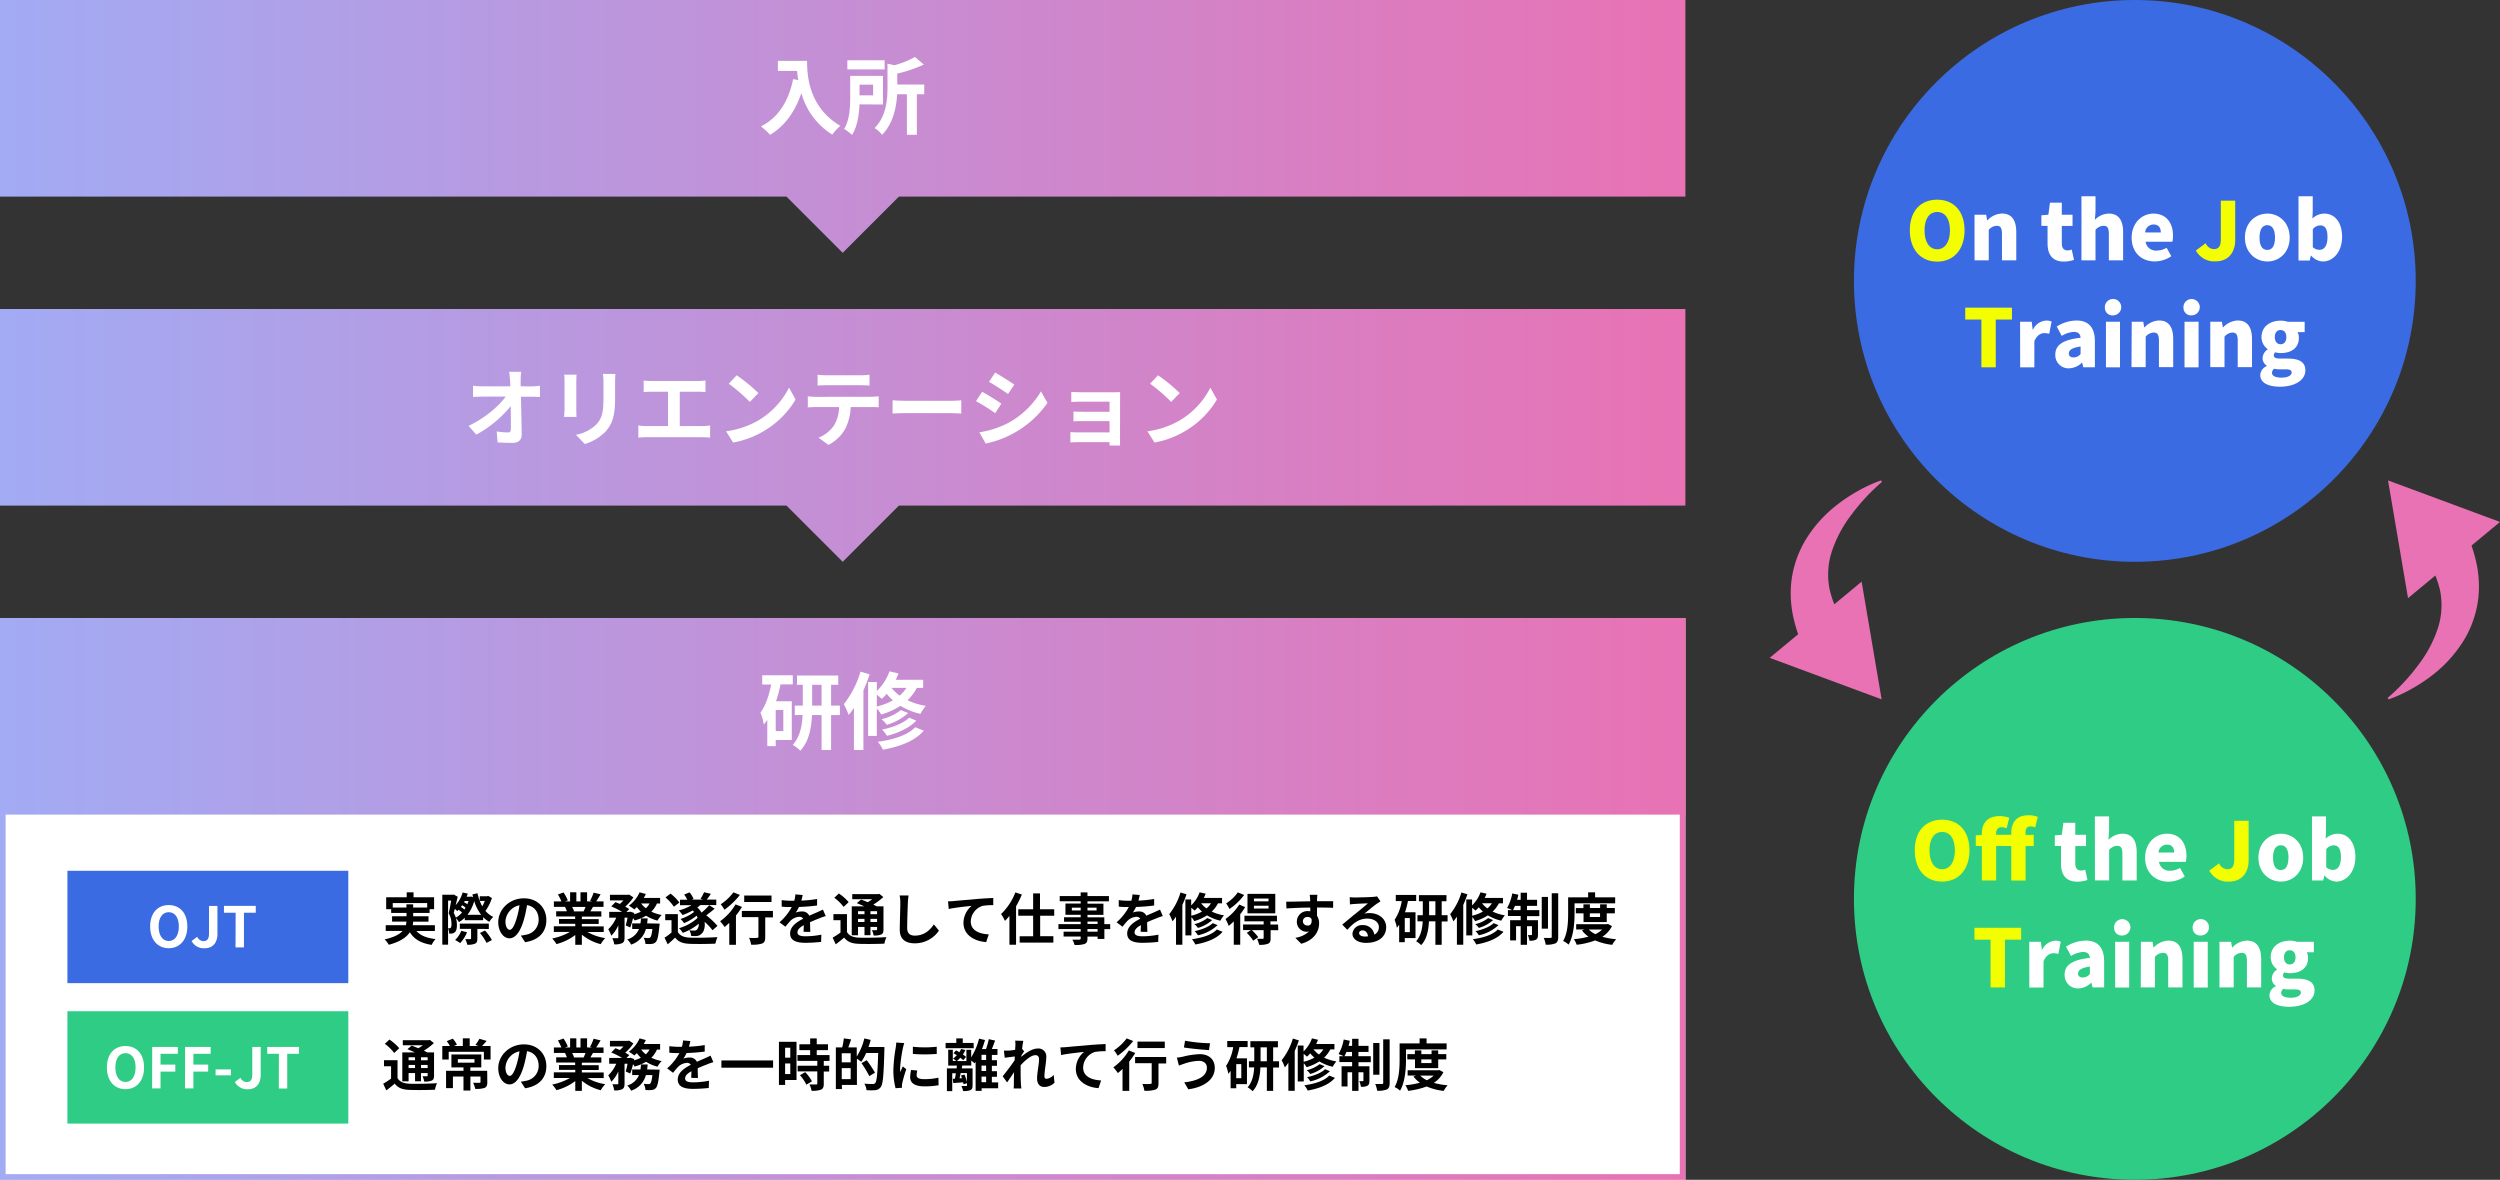 <svg xmlns="http://www.w3.org/2000/svg" xmlns:xlink="http://www.w3.org/1999/xlink" width="890" height="420" viewBox="0 0 890 420"><rect x="0" y="0" width="890" height="420" fill="#333333" stroke="none"/><defs><style>.cls-1{fill:#fff;}.cls-2{fill:url(#名称未設定グラデーション_7);}.cls-3{fill:url(#名称未設定グラデーション_7-2);}.cls-4{fill:url(#名称未設定グラデーション_7-3);}.cls-5{fill:url(#名称未設定グラデーション_7-4);}.cls-6{fill:#3b6be2;}.cls-7{fill:#f3ff00;}.cls-8{fill:#2ecc84;}.cls-9{fill:#e872b4;}</style><linearGradient id="名称未設定グラデーション_7" y1="320" x2="600" y2="320" gradientUnits="userSpaceOnUse"><stop offset="0" stop-color="#a2abf4"/><stop offset="1" stop-color="#e872b4"/></linearGradient><linearGradient id="名称未設定グラデーション_7-2" y1="45" y2="45" xlink:href="#名称未設定グラデーション_7"/><linearGradient id="名称未設定グラデーション_7-3" y1="155" y2="155" xlink:href="#名称未設定グラデーション_7"/><linearGradient id="名称未設定グラデーション_7-4" y1="255" y2="255" xlink:href="#名称未設定グラデーション_7"/></defs><g id="レイヤー_2" data-name="レイヤー 2"><g id="category"><rect class="cls-1" y="220" width="600" height="200"/><path class="cls-2" d="M598,222V418H2V222H598m2-2H0V420H600V220Z"/><polygon class="cls-3" points="0 0 0 70 280 70 300 90 320 70 600 70 600 0 0 0"/><path class="cls-1" d="M287.31,21.67c0,5.67.81,16.62,11.85,23.13a19.21,19.21,0,0,0-2.88,3.12,25.35,25.35,0,0,1-11-14.79C283,39.85,279.39,44.83,274.17,48A28.49,28.49,0,0,0,270.9,45c6.24-3.15,9.81-8.94,11.46-16.83l1.83.33c-.21-1.14-.33-2.22-.42-3.24h-6.84V21.67Z"/><path class="cls-1" d="M306,37.15c-.18,3.66-.81,8-2.67,10.89a15.46,15.46,0,0,0-2.82-2.13c2-3.21,2.16-7.89,2.16-11.34V27h11.67v10.2Zm8.94-12.45H301.65V21.46h13.26ZM306,30.13v3.81h4.83V30.13Zm23,3.42H326.4V48h-3.54V33.55h-3.48C319.11,38.14,318,44,314,48a8.82,8.82,0,0,0-2.64-2.4c4.17-4.23,4.59-10.17,4.59-14.61V22.66l2.46.57a33.66,33.66,0,0,0,7.32-2.94l3.15,2.7a49.26,49.26,0,0,1-9.45,3.21v3.9h9.63Z"/><polygon class="cls-4" points="0 110 0 180 280 180 300 200 320 180 600 180 600 110 0 110"/><path class="cls-1" d="M189.12,137.56a23.19,23.19,0,0,0,3.12-.24v4c-1,0-2.1-.09-2.91-.09h-3.87c.09,4.38.21,9.39.27,13.44,0,1.92-1.08,3-3.36,3-1.83,0-3.51-.06-5.22-.18l-.33-3.9a25.48,25.48,0,0,0,4,.36c.75,0,1.05-.39,1.05-1.26,0-2,0-5-.06-8.1a41.25,41.25,0,0,1-12.24,10.14l-2.76-3.12c5.82-2.76,10.77-7,13.2-10.41h-8.19c-1.08,0-2.37.06-3.42.12v-4a28.72,28.72,0,0,0,3.33.21h9.93q0-1.17-.09-2.16c-.06-.87-.15-2-.3-3h4.26a25.66,25.66,0,0,0-.18,3l0,2.16Z"/><path class="cls-1" d="M205.26,133.39c-.06.66-.09,1.32-.09,2.28v10.14c0,.75,0,1.92.09,2.61h-4.44c0-.57.15-1.74.15-2.64V135.67a20.4,20.4,0,0,0-.12-2.28Zm13.83-.27c-.06.84-.12,1.8-.12,3v5.94c0,6.45-1.26,9.21-3.48,11.67a17.43,17.43,0,0,1-7.29,4.35l-3.15-3.3A14,14,0,0,0,212.4,151c2-2.25,2.43-4.5,2.43-9.18v-5.7a21.16,21.16,0,0,0-.18-3Z"/><path class="cls-1" d="M250,151.69a17.58,17.58,0,0,0,2.79-.24v4.35a23.26,23.26,0,0,0-2.79-.15H230.19a25.07,25.07,0,0,0-2.94.15v-4.35a16.2,16.2,0,0,0,2.94.24h7.62V139.45H232c-.81,0-2.1.06-2.85.12v-4.11a22,22,0,0,0,2.85.18h16.32c.9,0,1.95-.09,2.82-.18v4.11c-.9-.06-1.95-.12-2.82-.12H242v12.24Z"/><path class="cls-1" d="M270,149.65A28.45,28.45,0,0,0,280.89,138l2.34,4.23a31.9,31.9,0,0,1-11.1,11.1A32.49,32.49,0,0,1,261,157.54l-2.52-4A30.92,30.92,0,0,0,270,149.65Zm0-9.72-3.06,3.15a62.38,62.38,0,0,0-7.5-6.48l2.82-3A63,63,0,0,1,270,139.93Z"/><path class="cls-1" d="M310.08,141.25a23.08,23.08,0,0,0,2.73-.18V145c-.75-.06-1.89-.09-2.73-.09h-7.23a19,19,0,0,1-1.92,7.71,14.39,14.39,0,0,1-6,5.76l-3.51-2.55a12.46,12.46,0,0,0,5.43-4.29,12.89,12.89,0,0,0,1.86-6.63h-8.25c-.87,0-2,.06-2.88.12v-3.93c.9.09,1.95.18,2.88.18Zm-15.81-4.11c-1,0-2.31.06-3.21.12v-3.87a22.35,22.35,0,0,0,3.18.21H306.3a23.5,23.5,0,0,0,3.24-.21v3.87c-1.05-.06-2.19-.12-3.24-.12Z"/><path class="cls-1" d="M317.76,142.51c1.08.09,3.27.18,4.83.18H338.7c1.38,0,2.73-.12,3.51-.18v4.71c-.72,0-2.25-.15-3.51-.15H322.59c-1.71,0-3.72.06-4.83.15Z"/><path class="cls-1" d="M356.49,143.71l-2.19,3.36a78.35,78.35,0,0,0-6.84-4.26l2.19-3.33C351.66,140.56,355,142.63,356.49,143.71Zm2.43,6.87a30.58,30.58,0,0,0,11.67-11.25l2.31,4.08a35.6,35.6,0,0,1-22,14.49l-2.25-4A33.29,33.29,0,0,0,358.92,150.58Zm2.19-13.65-2.25,3.33c-1.68-1.17-4.8-3.21-6.78-4.32l2.19-3.3C356.25,133.75,359.55,135.85,361.11,136.93Z"/><path class="cls-1" d="M398.73,156.61c0,.48,0,1.5,0,2H395c0-.27,0-.75,0-1.2H383.64c-.84,0-2.07.06-2.58.09v-3.69a25.74,25.74,0,0,0,2.61.12H395v-4h-9.57c-1.14,0-2.58,0-3.27.06V146.5c.78.06,2.13.09,3.27.09H395V143h-9.9c-1.11,0-3,.06-3.72.12v-3.63c.78.09,2.61.15,3.72.15h11.34c.72,0,1.83,0,2.31-.06,0,.39,0,1.38,0,2Z"/><path class="cls-1" d="M420,149.65A28.45,28.45,0,0,0,430.89,138l2.34,4.23a31.9,31.9,0,0,1-11.1,11.1A32.49,32.49,0,0,1,411,157.54l-2.52-4A30.92,30.92,0,0,0,420,149.65Zm0-9.72-3.06,3.15a62.38,62.38,0,0,0-7.5-6.48l2.82-3A63,63,0,0,1,420,139.93Z"/><rect class="cls-5" y="220" width="600" height="70"/><path class="cls-1" d="M277.86,243.64a44.84,44.84,0,0,1-1.59,6h5.61v13.8h-5.73v2.19h-3v-9.33c-.39.57-.81,1.14-1.23,1.65a19.82,19.82,0,0,0-1.2-4.26c1.83-2.46,3.06-6.09,3.81-10h-3.18V240.4h10.89v3.24Zm1,9.12h-2.7v7.5h2.7Zm20.16,1.8h-3.15V267h-3.39V254.56h-3.42c-.18,4.41-1.05,9.42-4.14,12.69a14.31,14.31,0,0,0-2.7-2.07c2.58-2.79,3.33-7,3.51-10.62h-2.79V251.2h2.85v-7.41h-2.07v-3.3h14.7v3.3h-2.55v7.41H299Zm-6.54-3.36v-7.41h-3.36v7.41Z"/><path class="cls-1" d="M309.6,240.07c-.63,1.86-1.38,3.81-2.22,5.67V267H304V252a24,24,0,0,1-1.89,2.52,28,28,0,0,0-1.71-3.84,34,34,0,0,0,5.94-11.58Zm16.8,4.8a16.27,16.27,0,0,1-3.33,4.41,23.27,23.27,0,0,0,6.54,2,14.38,14.38,0,0,0-1.92,2.85,22.65,22.65,0,0,1-7.14-2.85,25.87,25.87,0,0,1-6.84,3.09,13.1,13.1,0,0,0-1.56-2.16V262h-3.09V242.8h3.09V246a18.24,18.24,0,0,0,4.5-7l3.24.75c-.3.75-.63,1.53-1,2.25h9.75v2.88Zm-14.25,6.66a22.79,22.79,0,0,0,5.73-2.22,19.88,19.88,0,0,1-2.22-2.31,16.53,16.53,0,0,1-1.74,1.8,17.14,17.14,0,0,0-1.77-1.44Zm16.71,8.58c-3.12,3.66-8.43,5.67-14.55,6.78a12.43,12.43,0,0,0-1.8-2.82c5.52-.75,10.71-2.37,13.29-5.19Zm-5.55-6.27a19.41,19.41,0,0,1-7.62,4.2,9.27,9.27,0,0,0-1.89-2,18,18,0,0,0,6.9-3.24Zm2.88,2.7c-2.37,2.58-6.36,4.38-10.44,5.43a10.89,10.89,0,0,0-1.74-2.22c3.75-.78,7.65-2.28,9.63-4.26Zm-8.79-11.67a14.11,14.11,0,0,0,2.88,2.76,11.69,11.69,0,0,0,2.4-2.76Z"/><circle class="cls-6" cx="760" cy="100" r="100"/><path class="cls-7" d="M679.9,82c0-7,3.94-10.91,9.74-10.91s9.74,4,9.74,10.91-3.94,11.14-9.74,11.14S679.9,88.92,679.9,82Zm14.29,0c0-4.11-1.75-6.54-4.55-6.54s-4.51,2.43-4.51,6.54,1.71,6.74,4.51,6.74S694.19,86.09,694.19,82Z"/><path class="cls-1" d="M702.93,76.44h4.14l.35,2h.11a7.36,7.36,0,0,1,5.2-2.42c3.54,0,5.06,2.54,5.06,6.59V92.69H712.7V83.26c0-2.22-.6-2.88-1.88-2.88A3.88,3.88,0,0,0,708,81.83V92.69h-5.06Z"/><path class="cls-1" d="M728.93,86.66V80.41h-2.2V76.64l2.49-.2.57-4.29H734v4.29h3.82v4H734v6.2c0,1.79.85,2.51,2.05,2.51a5.47,5.47,0,0,0,1.49-.29l.8,3.66a11.9,11.9,0,0,1-3.69.6C730.59,93.09,728.93,90.52,728.93,86.66Z"/><path class="cls-1" d="M741,69.87h5v5.48l-.22,2.89a7.2,7.2,0,0,1,5-2.2c3.54,0,5.05,2.54,5.05,6.59V92.69h-5.08V83.26c0-2.22-.6-2.88-1.89-2.88A3.89,3.89,0,0,0,746,81.83V92.69h-5Z"/><path class="cls-1" d="M758.87,84.58c0-5.29,3.77-8.54,7.72-8.54,4.68,0,7,3.4,7,7.85a9.41,9.41,0,0,1-.23,2.17h-9.54a3.71,3.71,0,0,0,4.05,3.14,6.66,6.66,0,0,0,3.43-1l1.69,3a10.54,10.54,0,0,1-5.83,1.86C762.47,93.09,758.87,90,758.87,84.58Zm10.37-1.83c0-1.63-.71-2.83-2.57-2.83a3,3,0,0,0-3,2.83Z"/><path class="cls-7" d="M781.73,89.18l3.49-2.6a3.34,3.34,0,0,0,2.85,2.11c1.66,0,2.54-.83,2.54-3.6V71.44h5.12v14c0,4.17-2.2,7.6-7,7.6A7.42,7.42,0,0,1,781.73,89.18Z"/><path class="cls-1" d="M799.19,84.58c0-5.4,3.83-8.54,8-8.54s7.94,3.14,7.94,8.54-3.83,8.51-7.94,8.51S799.19,90,799.19,84.58Zm10.71,0c0-2.72-.86-4.43-2.74-4.43s-2.77,1.71-2.77,4.43.85,4.4,2.77,4.4S809.9,87.26,809.9,84.58Z"/><path class="cls-1" d="M822.79,91h-.12l-.4,1.74h-4V69.87h5.06v5.48l-.12,2.43a6.39,6.39,0,0,1,4.2-1.74c3.89,0,6.37,3.25,6.37,8.22,0,5.63-3.34,8.83-6.82,8.83A5.74,5.74,0,0,1,822.79,91Zm5.8-6.57c0-2.86-.83-4.2-2.63-4.2a3.48,3.48,0,0,0-2.6,1.37V88a3.57,3.57,0,0,0,2.43.94C827.33,88.92,828.59,87.63,828.59,84.38Z"/><path class="cls-7" d="M705.37,113.76h-5.74v-4.23h16.63v4.23h-5.77v17h-5.12Z"/><path class="cls-1" d="M719.15,114.53h4.14l.34,2.83h.11a5.56,5.56,0,0,1,4.63-3.23,4.57,4.57,0,0,1,2,.34l-.85,4.37a6.76,6.76,0,0,0-1.78-.25c-1.2,0-2.65.77-3.51,2.91v9.28h-5.05Z"/><path class="cls-1" d="M731.69,126.24c0-3.42,2.68-5.28,9-6-.11-1.31-.79-2.08-2.45-2.08a8.86,8.86,0,0,0-4.26,1.43l-1.77-3.35a13.57,13.57,0,0,1,7-2.14c4.2,0,6.57,2.34,6.57,7.43v9.22h-4.14l-.37-1.62h-.12a6.91,6.91,0,0,1-4.65,2A4.69,4.69,0,0,1,731.69,126.24Zm9-.28v-2.6c-3.17.43-4.19,1.34-4.19,2.48,0,1,.68,1.4,1.74,1.4A3.18,3.18,0,0,0,740.71,126Z"/><path class="cls-1" d="M749.34,109.68a2.92,2.92,0,1,1,2.92,2.59A2.66,2.66,0,0,1,749.34,109.68Zm.38,4.85h5v16.25h-5Z"/><path class="cls-1" d="M758.89,114.53H763l.34,2h.12a7.37,7.37,0,0,1,5.2-2.43c3.54,0,5,2.54,5,6.6v10h-5.08v-9.42c0-2.23-.6-2.89-1.89-2.89a3.91,3.91,0,0,0-2.83,1.46v10.85h-5.05Z"/><path class="cls-1" d="M777.32,109.68a2.91,2.91,0,1,1,2.91,2.59A2.66,2.66,0,0,1,777.32,109.68Zm.37,4.85h5v16.25h-5Z"/><path class="cls-1" d="M786.86,114.53H791l.34,2h.12a7.37,7.37,0,0,1,5.2-2.43c3.54,0,5.05,2.54,5.05,6.6v10h-5.08v-9.42c0-2.23-.6-2.89-1.89-2.89a3.89,3.89,0,0,0-2.82,1.46v10.85h-5.06Z"/><path class="cls-1" d="M804.66,133.53a3.6,3.6,0,0,1,2.31-3.2v-.15a3.15,3.15,0,0,1-1.48-2.79,3.9,3.9,0,0,1,1.8-3v-.12a5.18,5.18,0,0,1-2.2-4.2c0-4,3.28-5.91,6.8-5.91a7.92,7.92,0,0,1,2.57.4h6v3.69h-2.52a4.21,4.21,0,0,1,.46,2c0,3.8-2.88,5.45-6.48,5.45a7.23,7.23,0,0,1-1.92-.28,1.32,1.32,0,0,0-.51,1.14c0,.74.66,1.09,2.4,1.09h2.57c4,0,6.25,1.22,6.25,4.17,0,3.42-3.54,5.85-9.19,5.85C807.74,137.61,804.66,136.44,804.66,133.53Zm11.17-.89c0-1-.86-1.17-2.37-1.17h-1.54a8.86,8.86,0,0,1-2.32-.2,1.93,1.93,0,0,0-.77,1.46c0,1.14,1.37,1.71,3.46,1.71S815.83,133.67,815.83,132.64ZM813.94,120c0-1.65-.85-2.51-2.05-2.51s-2.06.86-2.06,2.51.88,2.55,2.06,2.55S813.94,121.73,813.94,120Z"/><circle class="cls-8" cx="760" cy="320" r="100"/><path class="cls-7" d="M681.66,302.71c0-7,3.94-10.91,9.74-10.91s9.74,4,9.74,10.91-3.94,11.14-9.74,11.14S681.66,309.68,681.66,302.71Zm14.28,0c0-4.11-1.74-6.54-4.54-6.54s-4.51,2.43-4.51,6.54,1.71,6.74,4.51,6.74S695.94,306.85,695.94,302.71Z"/><path class="cls-7" d="M724.54,294.54a4.73,4.73,0,0,0-1.66-.34c-1.11,0-1.8.6-1.8,2.23v.77H724v4h-2.89v12.28H716V301.17h-5.37v12.28h-5.09V301.17h-2.17V297.4l2.17-.17v-.57c0-3.32,1.75-6.12,6.29-6.12a9.79,9.79,0,0,1,3.46.6l-.92,3.74a4.25,4.25,0,0,0-1.88-.37c-1,0-1.86.66-1.86,2.12v.57H716v-.63c0-3.43,1.63-6.34,6.14-6.34a9.1,9.1,0,0,1,3.31.57Z"/><path class="cls-1" d="M733.72,307.42v-6.25h-2.2V297.4l2.48-.2.57-4.29h4.23v4.29h3.83v4H738.8v6.2c0,1.8.86,2.51,2.06,2.51a5.9,5.9,0,0,0,1.48-.28l.8,3.65a11.83,11.83,0,0,1-3.68.6C735.37,313.85,733.72,311.28,733.72,307.42Z"/><path class="cls-1" d="M745.77,290.63h5.06v5.48L750.6,299a7.2,7.2,0,0,1,5-2.2c3.54,0,5.06,2.54,5.06,6.6v10.05h-5.09V304c0-2.23-.6-2.89-1.88-2.89a3.86,3.86,0,0,0-2.83,1.46v10.85h-5.06Z"/><path class="cls-1" d="M763.66,305.34c0-5.29,3.77-8.54,7.71-8.54,4.69,0,7,3.4,7,7.85a8.88,8.88,0,0,1-.23,2.17h-9.54a3.72,3.72,0,0,0,4.06,3.15,6.7,6.7,0,0,0,3.43-1l1.68,3.05a10.49,10.49,0,0,1-5.83,1.86C767.26,313.85,763.66,310.71,763.66,305.34ZM774,303.51c0-1.63-.72-2.83-2.57-2.83a3,3,0,0,0-3,2.83Z"/><path class="cls-7" d="M786.52,309.94l3.48-2.6a3.33,3.33,0,0,0,2.86,2.11c1.65,0,2.54-.83,2.54-3.6V292.2h5.11v14.05c0,4.17-2.2,7.6-7,7.6A7.4,7.4,0,0,1,786.52,309.94Z"/><path class="cls-1" d="M804,305.34c0-5.4,3.83-8.54,8-8.54s7.94,3.14,7.94,8.54-3.82,8.51-7.94,8.51S804,310.71,804,305.34Zm10.71,0c0-2.71-.85-4.43-2.74-4.43s-2.77,1.72-2.77,4.43.86,4.4,2.77,4.4S814.68,308,814.68,305.34Z"/><path class="cls-1" d="M827.57,311.71h-.11l-.4,1.74h-4V290.63h5v5.48l-.11,2.43a6.42,6.42,0,0,1,4.2-1.74c3.88,0,6.37,3.25,6.37,8.23,0,5.62-3.35,8.82-6.83,8.82A5.75,5.75,0,0,1,827.57,311.71Zm5.8-6.57c0-2.86-.83-4.2-2.63-4.2a3.5,3.5,0,0,0-2.6,1.37v6.43a3.57,3.57,0,0,0,2.43.94C832.11,309.68,833.37,308.4,833.37,305.14Z"/><path class="cls-7" d="M708.64,334.52H702.9v-4.23h16.63v4.23h-5.77v17h-5.12Z"/><path class="cls-1" d="M722.42,335.29h4.14l.34,2.83H727a5.56,5.56,0,0,1,4.63-3.23,4.54,4.54,0,0,1,2,.35l-.85,4.37a6.4,6.4,0,0,0-1.77-.26c-1.2,0-2.66.77-3.52,2.91v9.29h-5.05Z"/><path class="cls-1" d="M735,347c0-3.43,2.68-5.29,9-6-.12-1.32-.8-2.09-2.46-2.09a8.86,8.86,0,0,0-4.26,1.43L735.5,337a13.49,13.49,0,0,1,7-2.15c4.2,0,6.57,2.35,6.57,7.43v9.23h-4.14l-.37-1.63h-.12a6.92,6.92,0,0,1-4.65,2A4.7,4.7,0,0,1,735,347Zm9-.29v-2.6c-3.18.43-4.2,1.34-4.2,2.49,0,.94.68,1.39,1.74,1.39A3.21,3.21,0,0,0,744,346.72Z"/><path class="cls-1" d="M752.62,330.44a2.91,2.91,0,1,1,2.91,2.6A2.66,2.66,0,0,1,752.62,330.44Zm.37,4.85h5v16.26h-5Z"/><path class="cls-1" d="M762.16,335.29h4.14l.34,2h.12a7.37,7.37,0,0,1,5.2-2.43c3.54,0,5,2.55,5,6.6v10.06h-5.08v-9.43c0-2.23-.6-2.88-1.89-2.88a3.89,3.89,0,0,0-2.83,1.45v10.86h-5.05Z"/><path class="cls-1" d="M780.59,330.44a2.92,2.92,0,1,1,2.91,2.6A2.67,2.67,0,0,1,780.59,330.44Zm.37,4.85h5v16.26h-5Z"/><path class="cls-1" d="M790.13,335.29h4.14l.34,2h.12a7.37,7.37,0,0,1,5.2-2.43c3.54,0,5.05,2.55,5.05,6.6v10.06H799.9v-9.43c0-2.23-.6-2.88-1.89-2.88a3.88,3.88,0,0,0-2.82,1.45v10.86h-5.06Z"/><path class="cls-1" d="M807.93,354.29a3.61,3.61,0,0,1,2.31-3.2V351a3.17,3.17,0,0,1-1.48-2.8,3.91,3.91,0,0,1,1.8-3V345a5.22,5.22,0,0,1-2.2-4.2c0-4,3.28-5.92,6.8-5.92a8.15,8.15,0,0,1,2.57.4h6V339h-2.52a4.24,4.24,0,0,1,.46,2c0,3.8-2.88,5.46-6.48,5.46a7.28,7.28,0,0,1-1.92-.29,1.32,1.32,0,0,0-.51,1.14c0,.74.66,1.09,2.4,1.09h2.57c4,0,6.25,1.23,6.25,4.17,0,3.43-3.54,5.85-9.19,5.85C811,358.37,807.93,357.2,807.93,354.29Zm11.17-.89c0-1-.86-1.17-2.37-1.17h-1.54a8.43,8.43,0,0,1-2.32-.2,1.94,1.94,0,0,0-.77,1.46c0,1.14,1.37,1.71,3.46,1.71S819.1,354.43,819.1,353.4Zm-1.89-12.59c0-1.66-.85-2.52-2.05-2.52s-2.06.86-2.06,2.52.89,2.54,2.06,2.54S817.21,342.49,817.21,340.81Z"/><path class="cls-9" d="M850,248.46a71.48,71.48,0,0,0,11-11.84A44,44,0,0,0,868,223.27a26.58,26.58,0,0,0,.61-13.31,34,34,0,0,0-5.47-12L878,189.7c.63,1.51,1.31,3,1.84,4.5a47.48,47.48,0,0,1,1.41,4.72,39.56,39.56,0,0,1,1.25,9.9,35.41,35.41,0,0,1-1.36,9.86,37.32,37.32,0,0,1-1.61,4.6l-1,2.17c-.35.72-.77,1.39-1.15,2.07a46.34,46.34,0,0,1-12.07,13.3,57.13,57.13,0,0,1-7.24,4.67c-1.24.7-2.52,1.33-3.8,1.91a41.24,41.24,0,0,1-3.93,1.57Z"/><polygon class="cls-9" points="890 185.81 850.14 171.03 857.26 212.94 890 185.81"/><path class="cls-9" d="M670,171.54a71.48,71.48,0,0,0-11,11.84A44,44,0,0,0,652,196.73a26.58,26.58,0,0,0-.61,13.31,34,34,0,0,0,5.47,12L642,230.3c-.63-1.51-1.31-3-1.84-4.5a47.48,47.48,0,0,1-1.41-4.72,39.56,39.56,0,0,1-1.25-9.9,35.41,35.41,0,0,1,1.36-9.86,37.32,37.32,0,0,1,1.61-4.6l1-2.17c.35-.72.77-1.39,1.15-2.07a46.34,46.34,0,0,1,12.07-13.3,57.13,57.13,0,0,1,7.24-4.67c1.24-.7,2.52-1.33,3.8-1.91a41.24,41.24,0,0,1,3.93-1.57Z"/><polygon class="cls-9" points="630 234.19 669.86 248.97 662.74 207.06 630 234.19"/><rect class="cls-8" x="24" y="360" width="100" height="40"/><path class="cls-1" d="M38.05,380c0-4.82,2.7-7.62,6.62-7.62s6.62,2.82,6.62,7.62-2.7,7.75-6.62,7.75S38.05,384.84,38.05,380Zm10.22,0c0-3.18-1.4-5.08-3.6-5.08s-3.6,1.9-3.6,5.08,1.4,5.18,3.6,5.18S48.27,383.2,48.27,380Z"/><path class="cls-1" d="M54.19,372.7h9.12v2.46H57.15V379h5.26v2.48H57.15v6h-3Z"/><path class="cls-1" d="M65.89,372.7H75v2.46H68.85V379h5.26v2.48H68.85v6h-3Z"/><path class="cls-1" d="M76.75,380.72h5.46v2.1H76.75Z"/><path class="cls-1" d="M83.61,385.18l2-1.5a2.49,2.49,0,0,0,2.2,1.54c1.3,0,2-.7,2-2.74V372.7h3v10c0,2.79-1.4,5.07-4.58,5.07A4.88,4.88,0,0,1,83.61,385.18Z"/><path class="cls-1" d="M99.29,375.16H95.13V372.7h11.32v2.46h-4.2v12.35h-3Z"/><rect class="cls-6" x="24" y="310" width="100" height="40"/><path class="cls-1" d="M53.45,329.82c0-4.82,2.7-7.62,6.62-7.62s6.62,2.82,6.62,7.62-2.7,7.74-6.62,7.74S53.45,334.62,53.45,329.82Zm10.22,0c0-3.18-1.4-5.08-3.6-5.08s-3.6,1.9-3.6,5.08,1.4,5.18,3.6,5.18S63.67,333,63.67,329.82Z"/><path class="cls-1" d="M68.21,335l2-1.5a2.49,2.49,0,0,0,2.2,1.54c1.3,0,2-.7,2-2.74v-9.78h3v10c0,2.78-1.4,5.06-4.58,5.06A4.89,4.89,0,0,1,68.21,335Z"/><path class="cls-1" d="M83.89,324.94H79.73v-2.46H91.05v2.46h-4.2v12.34h-3Z"/><path d="M148.24,331.44c1.42,1.6,3.66,2.52,6.82,2.86a9.25,9.25,0,0,0-1.4,2.08c-3.8-.6-6.18-2-7.76-4.5-1.18,1.78-3.4,3.36-7.48,4.46a9.71,9.71,0,0,0-1.48-1.92c3.36-.76,5.28-1.8,6.38-3h-6v-2.06h7.18a9.17,9.17,0,0,0,.2-1.26h-5.12V326.2h5.14V325h-5.46v-1.32h-1.78v-4.26h7.3v-1.74h2.44v1.74h7.32v4.26h-1.6V325h-5.84v1.2h5.44v1.92h-5.46a6.79,6.79,0,0,1-.16,1.26h7.9v2.06Zm-3.54-8.36v-1.14h2.38v1.14h5V321.5H139.82v1.58Z"/><path d="M175.12,319.7a15.87,15.87,0,0,1-2.3,4.58,8.3,8.3,0,0,0,2.78,2.14,8.1,8.1,0,0,0-1.4,1.76A9.69,9.69,0,0,1,172,326.5v1.08h-6.54v-.86a11,11,0,0,1-2.06,1.56,7.62,7.62,0,0,0-1.08-1.42,8.55,8.55,0,0,1,.34,2.46c0,1.3-.24,2.18-.78,2.58a1.84,1.84,0,0,1-1,.44,5.42,5.42,0,0,1-1,0,4.78,4.78,0,0,0-.36-1.84v5.8h-2.06V318.52h3.74l.3-.08,1.44.8c-.22.92-.46,2-.72,3a11.5,11.5,0,0,0,2.48-4.5l1.82.38a10.63,10.63,0,0,1-.4,1.12h1.32l.36-.06.62.22c-.1-.32-.16-.66-.24-1L170,318a16.58,16.58,0,0,0,1.68,4.64,11.84,11.84,0,0,0,.9-1.9h-1.78v-1.68h2.64l.38-.12ZM159.5,330.46a5.25,5.25,0,0,0,.54,0,.62.62,0,0,0,.44-.18,2.29,2.29,0,0,0,.24-1.28,7.13,7.13,0,0,0-1-3.86c.32-1.28.66-3.12.9-4.52h-1.1Zm5-5.58a10.7,10.7,0,0,0-1.22-1l-.5.46a7.06,7.06,0,0,0-.86-.78c-.14.52-.28,1-.4,1.44a8.77,8.77,0,0,1,.76,1.68A8,8,0,0,0,164.46,324.88Zm1.76,7a12.38,12.38,0,0,1-2.44,3.86,18,18,0,0,0-1.8-1.1,9.21,9.21,0,0,0,2.2-3.28Zm3.68-1.18v3.42c0,1-.18,1.52-.86,1.84a6.53,6.53,0,0,1-2.74.36,7.7,7.7,0,0,0-.72-2c.74,0,1.54,0,1.76,0s.32-.06.32-.26v-3.38h-4V328.8h10.32v1.92Zm-4.2-7.56a10.39,10.39,0,0,0-1.2-.88,7.11,7.11,0,0,1-.46.62,9.08,9.08,0,0,1,1.24.92A4.59,4.59,0,0,0,165.7,323.16Zm-.3-2.38-.24.42a13.18,13.18,0,0,1,1.18.72q.24-.57.42-1.14Zm5.84,4.9a15.23,15.23,0,0,1-2.46-4.9,13.86,13.86,0,0,1-2.4,4.9Zm1.38,5.6a17.64,17.64,0,0,1,2.46,3.4l-1.92,1a17,17,0,0,0-2.34-3.52Z"/><path d="M185.42,333.08c.76-.1,1.32-.2,1.84-.32a5.36,5.36,0,0,0,4.5-5.3c0-2.74-1.48-4.78-4.14-5.24a43,43,0,0,1-1.18,5.38c-1.18,4-2.9,6.44-5.06,6.44s-4-2.42-4-5.76c0-4.56,4-8.48,9.12-8.48,4.9,0,8,3.42,8,7.74,0,4.16-2.56,7.12-7.56,7.88Zm-1.54-6a31.79,31.79,0,0,0,1.06-4.8,6.21,6.21,0,0,0-5,5.74c0,2,.8,3,1.54,3S183.08,329.76,183.88,327.08Z"/><path d="M209.12,331.78a17.87,17.87,0,0,0,6.34,2.18,11.19,11.19,0,0,0-1.6,2.16,17.07,17.07,0,0,1-6.72-3.38v3.6H204.8v-3.48a19,19,0,0,1-6.7,3.24,11.09,11.09,0,0,0-1.52-2,21,21,0,0,0,6.32-2.34h-5.74v-2h7.64v-.88H199v-1.72h5.76v-.9H198v-1.86h3.8a9,9,0,0,0-.68-1.56l.24,0h-4.18v-1.94h2.68a17.93,17.93,0,0,0-1.24-2.48l2-.7a15.13,15.13,0,0,1,1.52,2.82l-1,.36h1.82v-3.26h2.22v3.26h1.48v-3.26H209v3.26h1.78l-.72-.22a16.11,16.11,0,0,0,1.26-2.9l2.5.6c-.56.92-1.1,1.82-1.56,2.52h2.6v1.94H211.1c-.32.58-.64,1.12-.94,1.6h3.92v1.86h-6.94v.9h6v1.72h-6v.88h7.78v2Zm-5.44-8.92a9.85,9.85,0,0,1,.68,1.54l-.34.06h3.74c.24-.48.48-1.06.7-1.6Z"/><path d="M233.88,321.64a9.82,9.82,0,0,1-2,2.92,15.56,15.56,0,0,0,3.68,1.18,9.13,9.13,0,0,0-1.5,2A14.41,14.41,0,0,1,230,326a16,16,0,0,1-4.08,1.68,7.57,7.57,0,0,0-.56-.84,23.35,23.35,0,0,1-1,3.34l-1.6-.74a26.07,26.07,0,0,0,.64-2.76h-1.06v7c0,1.08-.16,1.72-.86,2.08a5.9,5.9,0,0,1-2.82.42A7.92,7.92,0,0,0,218,334c.74,0,1.54,0,1.8,0s.32-.06.32-.3v-4.28a12.12,12.12,0,0,1-2.5,3.7,13.33,13.33,0,0,0-1.08-2.3,12.57,12.57,0,0,0,2.84-4.12h-2.5v-2.08h4.58a29,29,0,0,0-3.86-1.94l1.5-1.52c.48.18,1,.4,1.58.64a12.49,12.49,0,0,0,1.26-1.26h-4.8v-2h6.46l.36-.08,1.52,1a14.93,14.93,0,0,1-2.92,3.3,11.19,11.19,0,0,1,1.46.88l-1,1h1l.32-.1,1.44.48-.08.46a12.12,12.12,0,0,0,2.44-.92,11.31,11.31,0,0,1-1.42-1.66,11.91,11.91,0,0,1-.9.86,17.46,17.46,0,0,0-1.94-1.34,11.92,11.92,0,0,0,3.82-4.76l2.22.6a13.41,13.41,0,0,1-.74,1.4H235v2Zm.94,7.16s0,.62-.08.9c-.32,3.46-.68,5-1.26,5.64a2.2,2.2,0,0,1-1.46.7,15.28,15.28,0,0,1-2.24,0,5.16,5.16,0,0,0-.64-2.2,16.94,16.94,0,0,0,1.72.1.81.81,0,0,0,.64-.22c.28-.26.54-1.12.76-3h-2.32a8,8,0,0,1-5.26,5.56,6.73,6.73,0,0,0-1.38-1.84,6.41,6.41,0,0,0,4.18-3.72h-2.42v-2H228a16.7,16.7,0,0,0,.2-1.78h2.38c-.06.6-.12,1.2-.2,1.78Zm-6.56-7.16a7.84,7.84,0,0,0,1.66,1.7,6.08,6.08,0,0,0,1.32-1.7Z"/><path d="M241.32,331.8c.78,1.34,2.18,1.9,4.22,2,2.4.1,7.12,0,9.88-.18a10.84,10.84,0,0,0-.74,2.32c-2.48.12-6.72.16-9.16.06s-4-.68-5.18-2.22c-.8.78-1.62,1.54-2.64,2.4l-1.12-2.36a24,24,0,0,0,2.48-1.84V327.6h-2.24v-2.18h4.5Zm-1.42-9a15.58,15.58,0,0,0-3-3.32l1.82-1.36a17.38,17.38,0,0,1,3.14,3.18Zm13.76,8.36a20.72,20.72,0,0,0-2.82-3c.24,1.86-.22,3.54-1.1,4.24a2.81,2.81,0,0,1-2.22.84c-.44,0-.94,0-1.48-.06a4.42,4.42,0,0,0-.64-2,14.62,14.62,0,0,0,1.72.1,1.16,1.16,0,0,0,1.08-.44,2.79,2.79,0,0,0,.54-2,18.7,18.7,0,0,1-5.66,3.26,7.61,7.61,0,0,0-1.36-1.66,16.87,16.87,0,0,0,6.62-3.66c-.1-.26-.22-.54-.34-.8a18.39,18.39,0,0,1-4.48,2.66,6.78,6.78,0,0,0-1.26-1.48,16.08,16.08,0,0,0,4.84-2.5c-.16-.18-.32-.36-.5-.54a23,23,0,0,1-3.6,1.64,14.4,14.4,0,0,0-1.36-1.64,18.54,18.54,0,0,0,4.58-1.88h-4.14V320.3h2.58a9.14,9.14,0,0,0-1.1-1.84l1.92-.78A8.81,8.81,0,0,1,246.9,320l-.64.26h4.12l-1-.26a19.54,19.54,0,0,0,1.28-2.36l2.4.56c-.5.78-1,1.5-1.48,2.06H255v1.94h-5.68a11.31,11.31,0,0,1-1.08.86,7.58,7.58,0,0,1,1.5,1.84,20.34,20.34,0,0,0,2.74-2.64l1.94,1.24c-1,.84-2.1,1.7-3,2.36a27,27,0,0,1,4,3.76Z"/><path d="M264.14,322.86a26.53,26.53,0,0,1-2.14,3.06v10.44h-2.38v-7.82c-.56.54-1.1,1-1.64,1.48a23.43,23.43,0,0,0-1.62-2.06,19.49,19.49,0,0,0,5.5-6Zm-.74-4.26a26.85,26.85,0,0,1-5.5,5.26,13.83,13.83,0,0,0-1.32-1.94,17.79,17.79,0,0,0,4.52-4.26Zm11.76,8h-2.74v7c0,1.28-.24,1.94-1.12,2.3a11,11,0,0,1-3.9.4,9.85,9.85,0,0,0-.72-2.42c1.14.06,2.46.06,2.82,0s.5-.08.5-.38v-7h-5.9V324.3h11.06Zm-.5-5.5h-9.72V318.8h9.72Z"/><path d="M286.08,331.72c0-.58.06-1.5.08-2.36-1.46.8-2.26,1.58-2.26,2.56s.94,1.4,2.88,1.4a30.29,30.29,0,0,0,5.62-.58l-.08,2.58a54.8,54.8,0,0,1-5.6.32c-3.1,0-5.44-.74-5.44-3.3s2.4-4.12,4.66-5.28a1.55,1.55,0,0,0-1.38-.68,4.9,4.9,0,0,0-3.1,1.36,25.37,25.37,0,0,0-1.84,2.18l-2.12-1.58a19.36,19.36,0,0,0,4.36-5.44h-.24c-.8,0-2.26,0-3.34-.14v-2.32a25.41,25.41,0,0,0,3.48.22h1a11,11,0,0,0,.4-2.26l2.6.22c-.1.48-.24,1.16-.48,2a45.74,45.74,0,0,0,5.6-.58l0,2.32a64.52,64.52,0,0,1-6.46.52,12.1,12.1,0,0,1-1.14,2,6.2,6.2,0,0,1,2.24-.4A2.7,2.7,0,0,1,288.1,326c1-.48,1.86-.82,2.68-1.18s1.46-.68,2.18-1l1,2.3a21,21,0,0,0-2.36.84c-.88.34-2,.78-3.22,1.34,0,1.1.06,2.56.08,3.46Z"/><path d="M301.52,331.8c.78,1.34,2.16,1.9,4.2,2,2.38.1,7.12,0,9.86-.18a9.83,9.83,0,0,0-.74,2.32c-2.46.12-6.7.16-9.14.06s-4-.68-5.18-2.22c-.92.78-1.86,1.56-3,2.4l-1.1-2.38a27.53,27.53,0,0,0,2.8-1.82V327.6H296.7v-2.18h4.82Zm-1.18-8.94A16.24,16.24,0,0,0,297,319.6l1.64-1.52a17.13,17.13,0,0,1,3.48,3.08Zm5.12,10.1h-2.24v-10.3h4.48c-.9-.42-1.86-.82-2.68-1.14l1.54-1.28c.7.26,1.54.58,2.36.94a18.48,18.48,0,0,0,1.6-1.06H303.4v-1.8h9.18l.46-.12,1.42,1.14a22.76,22.76,0,0,1-3.56,2.7c.44.22.86.42,1.2.62h2.42v8.24c0,1-.18,1.46-.82,1.78a6,6,0,0,1-2.7.34,6.5,6.5,0,0,0-.58-1.86c.62,0,1.32,0,1.52,0s.3-.1.3-.3V330h-2.36v2.92h-2.12V330h-2.3Zm0-8.58v1.08h2.3v-1.08Zm2.3,3.86v-1.12h-2.3v1.12Zm4.48-3.86h-2.36v1.08h2.36Zm0,3.86v-1.12h-2.36v1.12Z"/><path d="M323.46,318.8a20.33,20.33,0,0,0-.26,2.64c-.1,2.12-.24,6.56-.24,9,0,2,1.2,2.64,2.72,2.64,3.28,0,5.36-1.88,6.78-4l1.8,2.22a10.31,10.31,0,0,1-8.6,4.52c-3.24,0-5.34-1.42-5.34-4.8,0-2.66.2-7.86.2-9.56a12.44,12.44,0,0,0-.26-2.68Z"/><path d="M339.46,320.78c1.64-.16,4.92-.44,8.54-.76,2-.16,4.22-.28,5.6-.34l0,2.56a20.45,20.45,0,0,0-3.82.26,6,6,0,0,0-4.18,5.54c0,3.26,3.06,4.42,6.4,4.6l-.92,2.74c-4.16-.28-8.08-2.52-8.08-6.8a7.92,7.92,0,0,1,2.92-6.1c-1.7.18-5.88.62-8.18,1.12l-.24-2.72C338.3,320.86,339.06,320.82,339.46,320.78Z"/><path d="M363.78,318.44a32.33,32.33,0,0,1-2.06,4.18v13.7h-2.36V326.06a20.09,20.09,0,0,1-1.6,1.78,15.07,15.07,0,0,0-1.38-2.44,21,21,0,0,0,5.08-7.7ZM370.3,326v7.28H375v2.28h-12V333.3h4.8V326h-5.3V323.7h5.3v-5.64h2.44v5.64h5.06V326Z"/><path d="M395.24,330.78h-2.08v3.48h-2.42v-.82h-3.6v.62c0,1.18-.28,1.66-1.06,2a10.53,10.53,0,0,1-3.54.34,7.33,7.33,0,0,0-.78-1.88c1,0,2.14,0,2.46,0s.5-.14.5-.5v-.62h-6.08v-1.72h6.08v-.94H376.8V329h7.92v-.86H378.8v-1.6h5.92v-.88H379.3v-4h5.42v-.82h-7.46V319h7.46v-1.3h2.42V319h7.64v1.88h-7.64v.82h5.68v4h-5.68v.88h6V329h2.08Zm-10.52-6.66v-1h-3.14v1Zm2.42-1v1h3.24v-1Zm0,5.8h3.6v-.86h-3.6Zm3.6,1.82h-3.6v.94h3.6Z"/><path d="M406.08,331.72c0-.58.06-1.5.08-2.36-1.46.8-2.26,1.58-2.26,2.56s.94,1.4,2.88,1.4a30.29,30.29,0,0,0,5.62-.58l-.08,2.58a54.8,54.8,0,0,1-5.6.32c-3.1,0-5.44-.74-5.44-3.3s2.4-4.12,4.66-5.28a1.55,1.55,0,0,0-1.38-.68,4.9,4.9,0,0,0-3.1,1.36,25.37,25.37,0,0,0-1.84,2.18l-2.12-1.58a19.36,19.36,0,0,0,4.36-5.44h-.24c-.8,0-2.26,0-3.34-.14v-2.32a25.41,25.41,0,0,0,3.48.22h1a11,11,0,0,0,.4-2.26l2.6.22c-.1.48-.24,1.16-.48,2a45.74,45.74,0,0,0,5.6-.58l0,2.32a64.52,64.52,0,0,1-6.46.52,12.1,12.1,0,0,1-1.14,2,6.2,6.2,0,0,1,2.24-.4A2.7,2.7,0,0,1,408.1,326c1-.48,1.86-.82,2.68-1.18s1.46-.68,2.18-1l1,2.3a21,21,0,0,0-2.36.84c-.88.34-2,.78-3.22,1.34,0,1.1.06,2.56.08,3.46Z"/><path d="M422.4,318.38c-.42,1.24-.92,2.54-1.48,3.78v14.16h-2.26v-10A16,16,0,0,1,417.4,328a18.7,18.7,0,0,0-1.14-2.56,22.65,22.65,0,0,0,4-7.72Zm11.2,3.2a10.84,10.84,0,0,1-2.22,2.94,15.51,15.51,0,0,0,4.36,1.34,9.59,9.59,0,0,0-1.28,1.9,15.1,15.1,0,0,1-4.76-1.9,17.24,17.24,0,0,1-4.56,2.06,8.73,8.73,0,0,0-1-1.44V333H422V320.2h2.06v2.12a12.16,12.16,0,0,0,3-4.66l2.16.5c-.2.5-.42,1-.66,1.5h6.5v1.92ZM424.1,326a15.19,15.19,0,0,0,3.82-1.48,13.26,13.26,0,0,1-1.48-1.54,11,11,0,0,1-1.16,1.2,11.43,11.43,0,0,0-1.18-1Zm11.14,5.72c-2.08,2.44-5.62,3.78-9.7,4.52a8.29,8.29,0,0,0-1.2-1.88c3.68-.5,7.14-1.58,8.86-3.46Zm-3.7-4.18a12.94,12.94,0,0,1-5.08,2.8A6.18,6.18,0,0,0,425.2,329a12,12,0,0,0,4.6-2.16Zm1.92,1.8a14.57,14.57,0,0,1-7,3.62,7.26,7.26,0,0,0-1.16-1.48c2.5-.52,5.1-1.52,6.42-2.84Zm-5.86-7.78a9.4,9.4,0,0,0,1.92,1.84,7.79,7.79,0,0,0,1.6-1.84Z"/><path d="M443.26,322.94a21.12,21.12,0,0,1-1.74,2.52v10.86h-2.3V328a18.79,18.79,0,0,1-1.8,1.62,17.75,17.75,0,0,0-1.14-2.46,18,18,0,0,0,4.9-5.14Zm-.34-4.34a21.17,21.17,0,0,1-5.24,5,14.76,14.76,0,0,0-1.18-2,14.27,14.27,0,0,0,4.16-3.92Zm12.16,12.54h-2.74V334c0,1.1-.2,1.66-1,2a7.92,7.92,0,0,1-3.1.34,8.36,8.36,0,0,0-.74-2.12c.84,0,1.78,0,2,0s.36-.1.36-.32v-2.78h-4.2a21,21,0,0,1,2.28,2.5l-1.78,1.26a16.85,16.85,0,0,0-2.3-2.78l1.48-1h-2.8v-2h7.32V328h-6.84V326h11.58V328h-2.32v1.14h2.72Zm-1.08-6h-9.9v-6.92H454Zm-2.4-5.26h-5.2v1h5.2Zm0,2.56h-5.2v1h5.2Z"/><path d="M474.6,323.18c-1.2-.06-3.06-.1-5.74-.1,0,1,0,2.08,0,2.94a4.88,4.88,0,0,1,.74,2.74c0,2.58-1.52,5.86-6.36,7.22l-2.1-2.12A9.05,9.05,0,0,0,466,331.6a4.28,4.28,0,0,1-.9.1,3.49,3.49,0,0,1-3.42-3.64,3.73,3.73,0,0,1,4-3.7,4.75,4.75,0,0,1,.78.06l0-1.32c-3,0-6.06.16-8.5.3l-.06-2.4c2.26,0,5.86-.1,8.52-.14a5.08,5.08,0,0,0,0-.6,13.4,13.4,0,0,0-.18-1.72H469c-.06.32-.12,1.38-.14,1.7,0,.16,0,.36,0,.6,2,0,4.7,0,5.74,0Zm-9,6.32c.82,0,1.56-.62,1.3-2.34a1.41,1.41,0,0,0-1.3-.7,1.52,1.52,0,1,0,0,3Z"/><path d="M491.46,320.88q-.72.45-1.38.9c-1.06.74-3.14,2.5-4.38,3.5a6.66,6.66,0,0,1,1.86-.22c3.36,0,5.92,2.1,5.92,5,0,3.12-2.38,5.6-7.16,5.6-2.76,0-4.84-1.26-4.84-3.24a3.33,3.33,0,0,1,3.56-3.08,4,4,0,0,1,4.22,3.38,2.89,2.89,0,0,0,1.62-2.7c0-1.78-1.8-3-4.1-3-3,0-5,1.62-7.14,4l-1.8-1.86c1.4-1.14,3.78-3.16,5-4.12s3.16-2.58,4.14-3.44c-1,0-3.74.14-4.78.22a13.07,13.07,0,0,0-1.62.16l-.08-2.58c.56.06,1.24.1,1.8.1,1,0,5.28-.1,6.4-.2a9.55,9.55,0,0,0,1.52-.2ZM487,333.34c-.12-1.28-.86-2.12-1.94-2.12-.74,0-1.22.44-1.22.94,0,.74.84,1.24,2,1.24A10.44,10.44,0,0,0,487,333.34Z"/><path d="M501.24,320.76a29.89,29.89,0,0,1-1.06,4h3.74v9.2H500.1v1.46h-2v-6.22c-.26.38-.54.76-.82,1.1a13.21,13.21,0,0,0-.8-2.84,16.78,16.78,0,0,0,2.54-6.68h-2.12V318.6h7.26v2.16Zm.66,6.08h-1.8v5h1.8Zm13.44,1.2h-2.1v8.32H511V328H508.7c-.12,2.94-.7,6.28-2.76,8.46a9.54,9.54,0,0,0-1.8-1.38c1.72-1.86,2.22-4.64,2.34-7.08h-1.86V325.8h1.9v-4.94h-1.38v-2.2h9.8v2.2h-1.7v4.94h2.1ZM511,325.8v-4.94h-2.24v4.94Z"/><path d="M522.4,318.38c-.42,1.24-.92,2.54-1.48,3.78v14.16h-2.26v-10A16,16,0,0,1,517.4,328a18.7,18.7,0,0,0-1.14-2.56,22.65,22.65,0,0,0,4-7.72Zm11.2,3.2a10.84,10.84,0,0,1-2.22,2.94,15.51,15.51,0,0,0,4.36,1.34,9.59,9.59,0,0,0-1.28,1.9,15.1,15.1,0,0,1-4.76-1.9,17.24,17.24,0,0,1-4.56,2.06,8.73,8.73,0,0,0-1-1.44V333H522V320.2h2.06v2.12a12.16,12.16,0,0,0,3-4.66l2.16.5c-.2.5-.42,1-.66,1.5h6.5v1.92ZM524.1,326a15.19,15.19,0,0,0,3.82-1.48,13.26,13.26,0,0,1-1.48-1.54,11,11,0,0,1-1.16,1.2,11.43,11.43,0,0,0-1.18-1Zm11.14,5.72c-2.08,2.44-5.62,3.78-9.7,4.52a8.29,8.29,0,0,0-1.2-1.88c3.68-.5,7.14-1.58,8.86-3.46Zm-3.7-4.18a12.94,12.94,0,0,1-5.08,2.8A6.18,6.18,0,0,0,525.2,329a12,12,0,0,0,4.6-2.16Zm1.92,1.8a14.57,14.57,0,0,1-7,3.62,7.26,7.26,0,0,0-1.16-1.48c2.5-.52,5.1-1.52,6.42-2.84Zm-5.86-7.78a9.4,9.4,0,0,0,1.92,1.84,7.79,7.79,0,0,0,1.6-1.84Z"/><path d="M543.58,324H548v2.14h-4.38v1.46h3.9v5.1c0,.92-.14,1.48-.72,1.82a4.36,4.36,0,0,1-2.32.36,7.48,7.48,0,0,0-.58-2,9,9,0,0,0,1.24,0c.18,0,.24,0,.24-.24v-2.92h-1.76v6.64h-2.26v-6.64h-1.64v5.06h-2.12v-7.18h3.76V326.1h-4.54V324h1.5a18.49,18.49,0,0,0-1.8-.76,15.62,15.62,0,0,0,1.84-5.18l2.18.46a18.64,18.64,0,0,1-.46,1.82h1.28v-2.52h2.26v2.52h3.58v2.16h-3.58Zm-2.26,0v-1.5h-2c-.22.56-.46,1.06-.68,1.5Zm9.76,6.6h-2.22V319.3h2.22ZM554.72,318v15.52c0,1.28-.26,1.92-1,2.32a8.2,8.2,0,0,1-3.44.46,10.44,10.44,0,0,0-.7-2.4c1,0,2.06,0,2.4,0s.44-.1.44-.44V318Z"/><path d="M560.54,325.06c0,3.24-.3,8.14-2.12,11.22a8.66,8.66,0,0,0-1.94-1.3c1.66-2.84,1.78-7,1.78-9.92v-5.6h7.12v-1.78h2.48v1.78H575v2.12H560.54Zm13.32,4.64a9.81,9.81,0,0,1-3.42,3.8,26.44,26.44,0,0,0,4.92.86,9.47,9.47,0,0,0-1.4,2,21.12,21.12,0,0,1-6.08-1.58,27.11,27.11,0,0,1-6.58,1.56,8,8,0,0,0-1-2,27.13,27.13,0,0,0,5.18-.9,10.1,10.1,0,0,1-2.3-2.22l.94-.34h-3v-1.86H572l.42-.1Zm-10.12-1.44v-3.12H561v-1.88h2.7v-1.32H566v1.32h3.64v-1.32H572v1.32h2.88v1.88H572v3.12Zm1.88,2.66a8,8,0,0,0,2.34,1.64,9.08,9.08,0,0,0,2.4-1.64Zm.36-5.78v1.32h3.64v-1.32Z"/><path d="M141.52,383.8c.78,1.34,2.16,1.9,4.2,2,2.38.1,7.12,0,9.86-.18a9.83,9.83,0,0,0-.74,2.32c-2.46.12-6.7.16-9.14.06s-4-.68-5.18-2.22c-.92.78-1.86,1.56-3,2.4l-1.1-2.38a27.53,27.53,0,0,0,2.8-1.82V379.6H136.7v-2.18h4.82Zm-1.18-8.94A16.24,16.24,0,0,0,137,371.6l1.64-1.52a17.13,17.13,0,0,1,3.48,3.08Zm5.12,10.1h-2.24v-10.3h4.48c-.9-.42-1.86-.82-2.68-1.14l1.54-1.28c.7.26,1.54.58,2.36.94a18.48,18.48,0,0,0,1.6-1.06H143.4v-1.8h9.18l.46-.12,1.42,1.14a22.76,22.76,0,0,1-3.56,2.7c.44.22.86.42,1.2.62h2.42v8.24c0,1-.18,1.46-.82,1.78a6,6,0,0,1-2.7.34,6.5,6.5,0,0,0-.58-1.86c.62,0,1.32,0,1.52,0s.3-.1.3-.3V382h-2.36v2.92h-2.12V382h-2.3Zm0-8.58v1.08h2.3v-1.08Zm2.3,3.86v-1.12h-2.3v1.12Zm4.48-3.86h-2.36v1.08h2.36Zm0,3.86v-1.12h-2.36v1.12Z"/><path d="M174.64,372.38v4.82h-2.38v-2.76H159.74v2.76h-2.28v-4.82h2.7a11.23,11.23,0,0,0-1.12-1.74l2.16-.88a9.7,9.7,0,0,1,1.46,2.14l-1.08.48h3.18v-2.74h2.46v2.74h3.14l-1.12-.4a13.69,13.69,0,0,0,1.44-2.18l2.56.76c-.58.7-1.14,1.32-1.64,1.82Zm-1.16,12.92c0,1.1-.22,1.68-1,2a9,9,0,0,1-3.3.34,8.42,8.42,0,0,0-.76-2.16c.9,0,2,0,2.24,0s.4-.08.4-.3v-1.94h-3.6v5H165v-5h-3.76v4.14H158.8V381.2H165V380H160.7v-4.6h10.64V380h-3.9v1.2h6Zm-10.5-7h5.94v-1.24H163Z"/><path d="M185.42,385.08c.76-.1,1.32-.2,1.84-.32a5.36,5.36,0,0,0,4.5-5.3c0-2.74-1.48-4.78-4.14-5.24a43,43,0,0,1-1.18,5.38c-1.18,4-2.9,6.44-5.06,6.44s-4-2.42-4-5.76c0-4.56,4-8.48,9.12-8.48,4.9,0,8,3.42,8,7.74,0,4.16-2.56,7.12-7.56,7.88Zm-1.54-6a31.79,31.79,0,0,0,1.06-4.8,6.21,6.21,0,0,0-5,5.74c0,2,.8,3,1.54,3S183.08,381.76,183.88,379.08Z"/><path d="M209.12,383.78a17.87,17.87,0,0,0,6.34,2.18,11.19,11.19,0,0,0-1.6,2.16,17.07,17.07,0,0,1-6.72-3.38v3.6H204.8v-3.48a19,19,0,0,1-6.7,3.24,11.09,11.09,0,0,0-1.52-2,21,21,0,0,0,6.32-2.34h-5.74v-2h7.64v-.88H199v-1.72h5.76v-.9H198v-1.86h3.8a9,9,0,0,0-.68-1.56l.24,0h-4.18v-1.94h2.68a17.93,17.93,0,0,0-1.24-2.48l2-.7a15.13,15.13,0,0,1,1.52,2.82l-1,.36h1.82v-3.26h2.22v3.26h1.48v-3.26H209v3.26h1.78l-.72-.22a16.11,16.11,0,0,0,1.26-2.9l2.5.6c-.56.92-1.1,1.82-1.56,2.52h2.6v1.94H211.1c-.32.58-.64,1.12-.94,1.6h3.92v1.86h-6.94v.9h6v1.72h-6v.88h7.78v2Zm-5.44-8.92a9.85,9.85,0,0,1,.68,1.54l-.34.06h3.74c.24-.48.48-1.06.7-1.6Z"/><path d="M233.88,373.64a9.82,9.82,0,0,1-2,2.92,15.56,15.56,0,0,0,3.68,1.18,9.13,9.13,0,0,0-1.5,2A14.41,14.41,0,0,1,230,378a16,16,0,0,1-4.08,1.68,7.57,7.57,0,0,0-.56-.84,23.35,23.35,0,0,1-1,3.34l-1.6-.74a26.07,26.07,0,0,0,.64-2.76h-1.06v7c0,1.08-.16,1.72-.86,2.08a5.9,5.9,0,0,1-2.82.42A7.92,7.92,0,0,0,218,386c.74,0,1.54,0,1.8,0s.32-.06.32-.3v-4.28a12.12,12.12,0,0,1-2.5,3.7,13.33,13.33,0,0,0-1.08-2.3,12.57,12.57,0,0,0,2.84-4.12h-2.5v-2.08h4.58a29,29,0,0,0-3.86-1.94l1.5-1.52c.48.18,1,.4,1.58.64a12.49,12.49,0,0,0,1.26-1.26h-4.8v-2h6.46l.36-.08,1.52,1a14.93,14.93,0,0,1-2.92,3.3,11.19,11.19,0,0,1,1.46.88l-1,1h1l.32-.1,1.44.48-.08.46a12.12,12.12,0,0,0,2.44-.92,11.31,11.31,0,0,1-1.42-1.66,11.91,11.91,0,0,1-.9.86,17.46,17.46,0,0,0-1.94-1.34,11.92,11.92,0,0,0,3.82-4.76l2.22.6a13.41,13.41,0,0,1-.74,1.4H235v2Zm.94,7.16s0,.62-.08.9c-.32,3.46-.68,5-1.26,5.64a2.2,2.2,0,0,1-1.46.7,15.28,15.28,0,0,1-2.24,0,5.16,5.16,0,0,0-.64-2.2,16.94,16.94,0,0,0,1.72.1.81.81,0,0,0,.64-.22c.28-.26.54-1.12.76-3h-2.32a8,8,0,0,1-5.26,5.56,6.73,6.73,0,0,0-1.38-1.84,6.41,6.41,0,0,0,4.18-3.72h-2.42v-2H228a16.7,16.7,0,0,0,.2-1.78h2.38c-.06.6-.12,1.2-.2,1.78Zm-6.56-7.16a7.84,7.84,0,0,0,1.66,1.7,6.08,6.08,0,0,0,1.32-1.7Z"/><path d="M246.08,383.72c0-.58.06-1.5.08-2.36-1.46.8-2.26,1.58-2.26,2.56s.94,1.4,2.88,1.4a30.29,30.29,0,0,0,5.62-.58l-.08,2.58a54.8,54.8,0,0,1-5.6.32c-3.1,0-5.44-.74-5.44-3.3s2.4-4.12,4.66-5.28a1.55,1.55,0,0,0-1.38-.68,4.9,4.9,0,0,0-3.1,1.36,25.37,25.37,0,0,0-1.84,2.18l-2.12-1.58a19.36,19.36,0,0,0,4.36-5.44h-.24c-.8,0-2.26,0-3.34-.14v-2.32a25.41,25.41,0,0,0,3.48.22h1a11,11,0,0,0,.4-2.26l2.6.22c-.1.48-.24,1.16-.48,2a45.74,45.74,0,0,0,5.6-.58l0,2.32a64.52,64.52,0,0,1-6.46.52,12.1,12.1,0,0,1-1.14,2,6.2,6.2,0,0,1,2.24-.4A2.7,2.7,0,0,1,248.1,378c1-.48,1.86-.82,2.68-1.18s1.46-.68,2.18-1l1,2.3a21,21,0,0,0-2.36.84c-.88.34-2,.78-3.22,1.34,0,1.1.06,2.56.08,3.46Z"/><path d="M275.22,377.52v2.58h-18.4v-2.58Z"/><path d="M283.56,384.48H279.5v1.76h-2.2V370.88h6.26ZM279.5,373v3.52h1.84V373Zm1.84,9.36V378.6H279.5v3.76Zm11.92-4.68v1.72h1.92v2.06h-1.92v4.36c0,1.14-.22,1.74-1,2.1a8.85,8.85,0,0,1-3.34.4,8,8,0,0,0-.76-2.24c1,0,2.08,0,2.38,0s.42-.08.42-.36v-4.3h-7V379.4h7v-1.72H283.9V375.6h4.52v-1.76h-3.84v-2.08h3.84v-2.1h2.34v2.1h4v2.08h-4v1.76h4.56v2.08Zm-6.62,4a13.8,13.8,0,0,1,2.42,3.28l-2,1.18a14.07,14.07,0,0,0-2.28-3.36Z"/><path d="M314.84,372.74s0,.8,0,1.08c-.26,8.94-.48,12.12-1.3,13.18a2.67,2.67,0,0,1-1.92,1.1,22.42,22.42,0,0,1-3.14,0,5.6,5.6,0,0,0-.78-2.32c1.28.12,2.46.12,3,.12a1.07,1.07,0,0,0,.88-.34c.58-.64.84-3.64,1.06-10.7h-4.28a17.25,17.25,0,0,1-1.76,3.16,14.86,14.86,0,0,0-1.54-1.12v9.34h-5.34v1.46h-2.16V372.88h2.26a21.45,21.45,0,0,0,.58-3.22l2.6.36c-.34,1-.7,2-1,2.86H305v3.24a20.69,20.69,0,0,0,2.7-6.44l2.26.52a23.21,23.21,0,0,1-.78,2.54Zm-12,2.22h-3.18v3.24h3.18Zm0,9.22v-3.92h-3.18v3.92Zm6.64-1.08a42.8,42.8,0,0,0-2.78-4.62l1.86-1.06a48.27,48.27,0,0,1,2.94,4.44Z"/><path d="M321.92,371.34a16.65,16.65,0,0,0-.48,1.76,49,49,0,0,0-1,7.26,9.56,9.56,0,0,0,.08,1.28c.28-.7.6-1.36.88-2l1.24,1a47.75,47.75,0,0,0-1.42,4.86,5.82,5.82,0,0,0-.12.92c0,.22,0,.54,0,.82l-2.28.16a25.28,25.28,0,0,1-.78-6.48,54.92,54.92,0,0,1,.82-7.84,14.8,14.8,0,0,0,.2-1.94Zm4.64,9.78a6.52,6.52,0,0,0-.24,1.66c0,.88.76,1.4,2.76,1.4a22.83,22.83,0,0,0,5-.52l.06,2.68a27.53,27.53,0,0,1-5.12.4c-3.42,0-5-1.24-5-3.26a12.21,12.21,0,0,1,.34-2.58Zm6.92-8.48v2.56a54.82,54.82,0,0,1-8.5,0l0-2.56A40.41,40.41,0,0,0,333.48,372.64Z"/><path d="M346.64,373.16h-10v-1.88h3.8v-1.62h2.3v1.62h3.86Zm8.7,14.26h-5.88v.94h-2.14V378c-.12.2-.26.38-.38.56-.26-.26-.72-.68-1.16-1v1.78h-3.22l-.16,1h3.84v6.06c0,.9-.16,1.38-.8,1.7a6.42,6.42,0,0,1-2.58.3,7.18,7.18,0,0,0-.6-1.78c.7,0,1.46,0,1.68,0s.32-.06.32-.26v-.74L343,386a5.72,5.72,0,0,0-.12-.7c-1.24.1-2.42.2-3.52.26l-.16-1.54.74,0c.14-.58.24-1.26.36-1.94H339v6.36H337.1v-8.08h3.44q.06-.51.12-1h-3.1v-5.66h1.64v4h1.24c-.32-.26-.82-.64-1.14-.86a8.33,8.33,0,0,0,1.34-1.18c-.4-.26-.82-.5-1.2-.72l.92-1c.36.2.76.42,1.16.66a9.42,9.42,0,0,0,.64-1.16l1.52.36a9.56,9.56,0,0,1-.88,1.6,10.06,10.06,0,0,1,1.12.86l-1,1.18a8.81,8.81,0,0,0-1.06-.88,9.65,9.65,0,0,1-1.22,1.18h3.4v-4h1.7v2.66a22.44,22.44,0,0,0,2.8-6.64l2.12.48a30.42,30.42,0,0,1-1.08,3.22h1.44a26.78,26.78,0,0,0,1-3.52l2.24.5c-.38,1-.78,2.1-1.16,3h2v2.12h-2v1.86h1.82v2H353.1v1.92h1.82v2H353.1v2h2.24ZM342,382c-.12.66-.26,1.3-.4,1.86l.86,0c-.1-.34-.22-.66-.34-1l1.24-.32a15.18,15.18,0,0,1,.86,2.66V382Zm9.06-6.5h-1.64v1.86h1.64Zm0,3.86h-1.64v1.92h1.64Zm-1.64,5.9h1.64v-2h-1.64Z"/><path d="M375.4,385.46a5.24,5.24,0,0,1-3.72,1.5c-1.48,0-2.48-1.1-2.48-3,0-2.16.7-5.06.7-6.86,0-1-.5-1.46-1.32-1.46-1.48,0-3.64,1.82-5.24,3.6,0,.56,0,1.1,0,1.6,0,1.62,0,3.28.12,5.14,0,.36.1,1.08.14,1.52h-2.72c0-.42.06-1.14.06-1.46,0-1.54,0-2.68.08-4.36-.86,1.26-1.82,2.72-2.5,3.66l-1.56-2.2c1.12-1.36,3.12-4,4.24-5.66l.08-1.38-3.6.46L357.4,374a16.84,16.84,0,0,0,1.72,0c.58,0,1.44-.14,2.28-.26,0-.74.08-1.3.08-1.52a10.56,10.56,0,0,0-.08-1.76l2.9.08c-.12.56-.28,1.58-.44,2.82l.74.94c-.26.34-.68,1-1,1.5a3,3,0,0,1,0,.42c1.56-1.36,3.84-2.94,5.76-2.94a2.78,2.78,0,0,1,3.12,2.92c0,2.06-.66,5-.66,7,0,.52.26.86.76.86a4,4,0,0,0,2.54-1.4Z"/><path d="M379.46,372.78c1.64-.16,4.92-.44,8.54-.76,2-.16,4.22-.28,5.6-.34l0,2.56a20.45,20.45,0,0,0-3.82.26,6,6,0,0,0-4.18,5.54c0,3.26,3.06,4.42,6.4,4.6l-.92,2.74c-4.16-.28-8.08-2.52-8.08-6.8a7.92,7.92,0,0,1,2.92-6.1c-1.7.18-5.88.62-8.18,1.12l-.24-2.72C378.3,372.86,379.06,372.82,379.46,372.78Z"/><path d="M404.14,374.86a26.53,26.53,0,0,1-2.14,3.06v10.44h-2.38v-7.82c-.56.54-1.1,1-1.64,1.48a23.43,23.43,0,0,0-1.62-2.06,19.49,19.49,0,0,0,5.5-6Zm-.74-4.26a26.85,26.85,0,0,1-5.5,5.26,13.83,13.83,0,0,0-1.32-1.94,17.79,17.79,0,0,0,4.52-4.26Zm11.76,8h-2.74v7c0,1.28-.24,1.94-1.12,2.3a11,11,0,0,1-3.9.4,9.85,9.85,0,0,0-.72-2.42c1.14.06,2.46.06,2.82,0s.5-.08.5-.38v-7h-5.9V376.3h11.06Zm-.5-5.5h-9.72V370.8h9.72Z"/><path d="M426.78,377.66a17.77,17.77,0,0,0-5.16,1c-.58.18-1.34.48-1.92.68l-.74-2.82a19.42,19.42,0,0,0,2.16-.34,27.44,27.44,0,0,1,6-.9c3.14,0,5.34,1.78,5.34,4.88,0,4.24-3.92,6.88-9.42,7.64l-1.44-2.48c4.92-.56,8.06-2.16,8.06-5.26C429.64,378.72,428.64,377.64,426.78,377.66Zm4-6.26-.4,2.44c-2.32-.16-6.62-.54-8.9-.94l.4-2.4A55.94,55.94,0,0,0,430.78,371.4Z"/><path d="M441.24,372.76a29.89,29.89,0,0,1-1.06,4h3.74v9.2H440.1v1.46h-2v-6.22c-.26.38-.54.76-.82,1.1a13.21,13.21,0,0,0-.8-2.84,16.78,16.78,0,0,0,2.54-6.68h-2.12V370.6h7.26v2.16Zm.66,6.08h-1.8v5h1.8Zm13.44,1.2h-2.1v8.32H451V380H448.7c-.12,2.94-.7,6.28-2.76,8.46a9.54,9.54,0,0,0-1.8-1.38c1.72-1.86,2.22-4.64,2.34-7.08h-1.86V377.8h1.9v-4.94h-1.38v-2.2h9.8v2.2h-1.7v4.94h2.1ZM451,377.8v-4.94h-2.24v4.94Z"/><path d="M462.4,370.38c-.42,1.24-.92,2.54-1.48,3.78v14.16h-2.26v-10A16,16,0,0,1,457.4,380a18.7,18.7,0,0,0-1.14-2.56,22.65,22.65,0,0,0,4-7.72Zm11.2,3.2a10.84,10.84,0,0,1-2.22,2.94,15.51,15.51,0,0,0,4.36,1.34,9.59,9.59,0,0,0-1.28,1.9,15.1,15.1,0,0,1-4.76-1.9,17.24,17.24,0,0,1-4.56,2.06,8.73,8.73,0,0,0-1-1.44V385H462V372.2h2.06v2.12a12.16,12.16,0,0,0,3-4.66l2.16.5c-.2.5-.42,1-.66,1.5h6.5v1.92ZM464.1,378a15.19,15.19,0,0,0,3.82-1.48,13.26,13.26,0,0,1-1.48-1.54,11,11,0,0,1-1.16,1.2,11.43,11.43,0,0,0-1.18-1Zm11.14,5.72c-2.08,2.44-5.62,3.78-9.7,4.52a8.29,8.29,0,0,0-1.2-1.88c3.68-.5,7.14-1.58,8.86-3.46Zm-3.7-4.18a12.94,12.94,0,0,1-5.08,2.8A6.18,6.18,0,0,0,465.2,381a12,12,0,0,0,4.6-2.16Zm1.92,1.8a14.57,14.57,0,0,1-7,3.62,7.26,7.26,0,0,0-1.16-1.48c2.5-.52,5.1-1.52,6.42-2.84Zm-5.86-7.78a9.4,9.4,0,0,0,1.92,1.84,7.79,7.79,0,0,0,1.6-1.84Z"/><path d="M483.58,376H488v2.14h-4.38v1.46h3.9v5.1c0,.92-.14,1.48-.72,1.82a4.36,4.36,0,0,1-2.32.36,7.48,7.48,0,0,0-.58-2,9,9,0,0,0,1.24,0c.18,0,.24,0,.24-.24v-2.92h-1.76v6.64h-2.26v-6.64h-1.64v5.06h-2.12v-7.18h3.76V378.1h-4.54V376h1.5a18.49,18.49,0,0,0-1.8-.76,15.62,15.62,0,0,0,1.84-5.18l2.18.46a18.64,18.64,0,0,1-.46,1.82h1.28v-2.52h2.26v2.52h3.58v2.16h-3.58Zm-2.26,0v-1.5h-2c-.22.56-.46,1.06-.68,1.5Zm9.76,6.6h-2.22V371.3h2.22ZM494.72,370v15.52c0,1.28-.26,1.92-1,2.32a8.2,8.2,0,0,1-3.44.46,10.44,10.44,0,0,0-.7-2.4c1,0,2.06,0,2.4,0s.44-.1.44-.44V370Z"/><path d="M500.54,377.06c0,3.24-.3,8.14-2.12,11.22a8.66,8.66,0,0,0-1.94-1.3c1.66-2.84,1.78-7,1.78-9.92v-5.6h7.12v-1.78h2.48v1.78H515v2.12H500.54Zm13.32,4.64a9.81,9.81,0,0,1-3.42,3.8,26.44,26.44,0,0,0,4.92.86,9.47,9.47,0,0,0-1.4,2,21.12,21.12,0,0,1-6.08-1.58,27.11,27.11,0,0,1-6.58,1.56,8,8,0,0,0-1-2,27.13,27.13,0,0,0,5.18-.9,10.1,10.1,0,0,1-2.3-2.22l.94-.34h-3v-1.86H512l.42-.1Zm-10.12-1.44v-3.12H501v-1.88h2.7v-1.32H506v1.32h3.64v-1.32H512v1.32h2.88v1.88H512v3.12Zm1.88,2.66a8,8,0,0,0,2.34,1.64,9.08,9.08,0,0,0,2.4-1.64Zm.36-5.78v1.32h3.64v-1.32Z"/></g></g></svg>